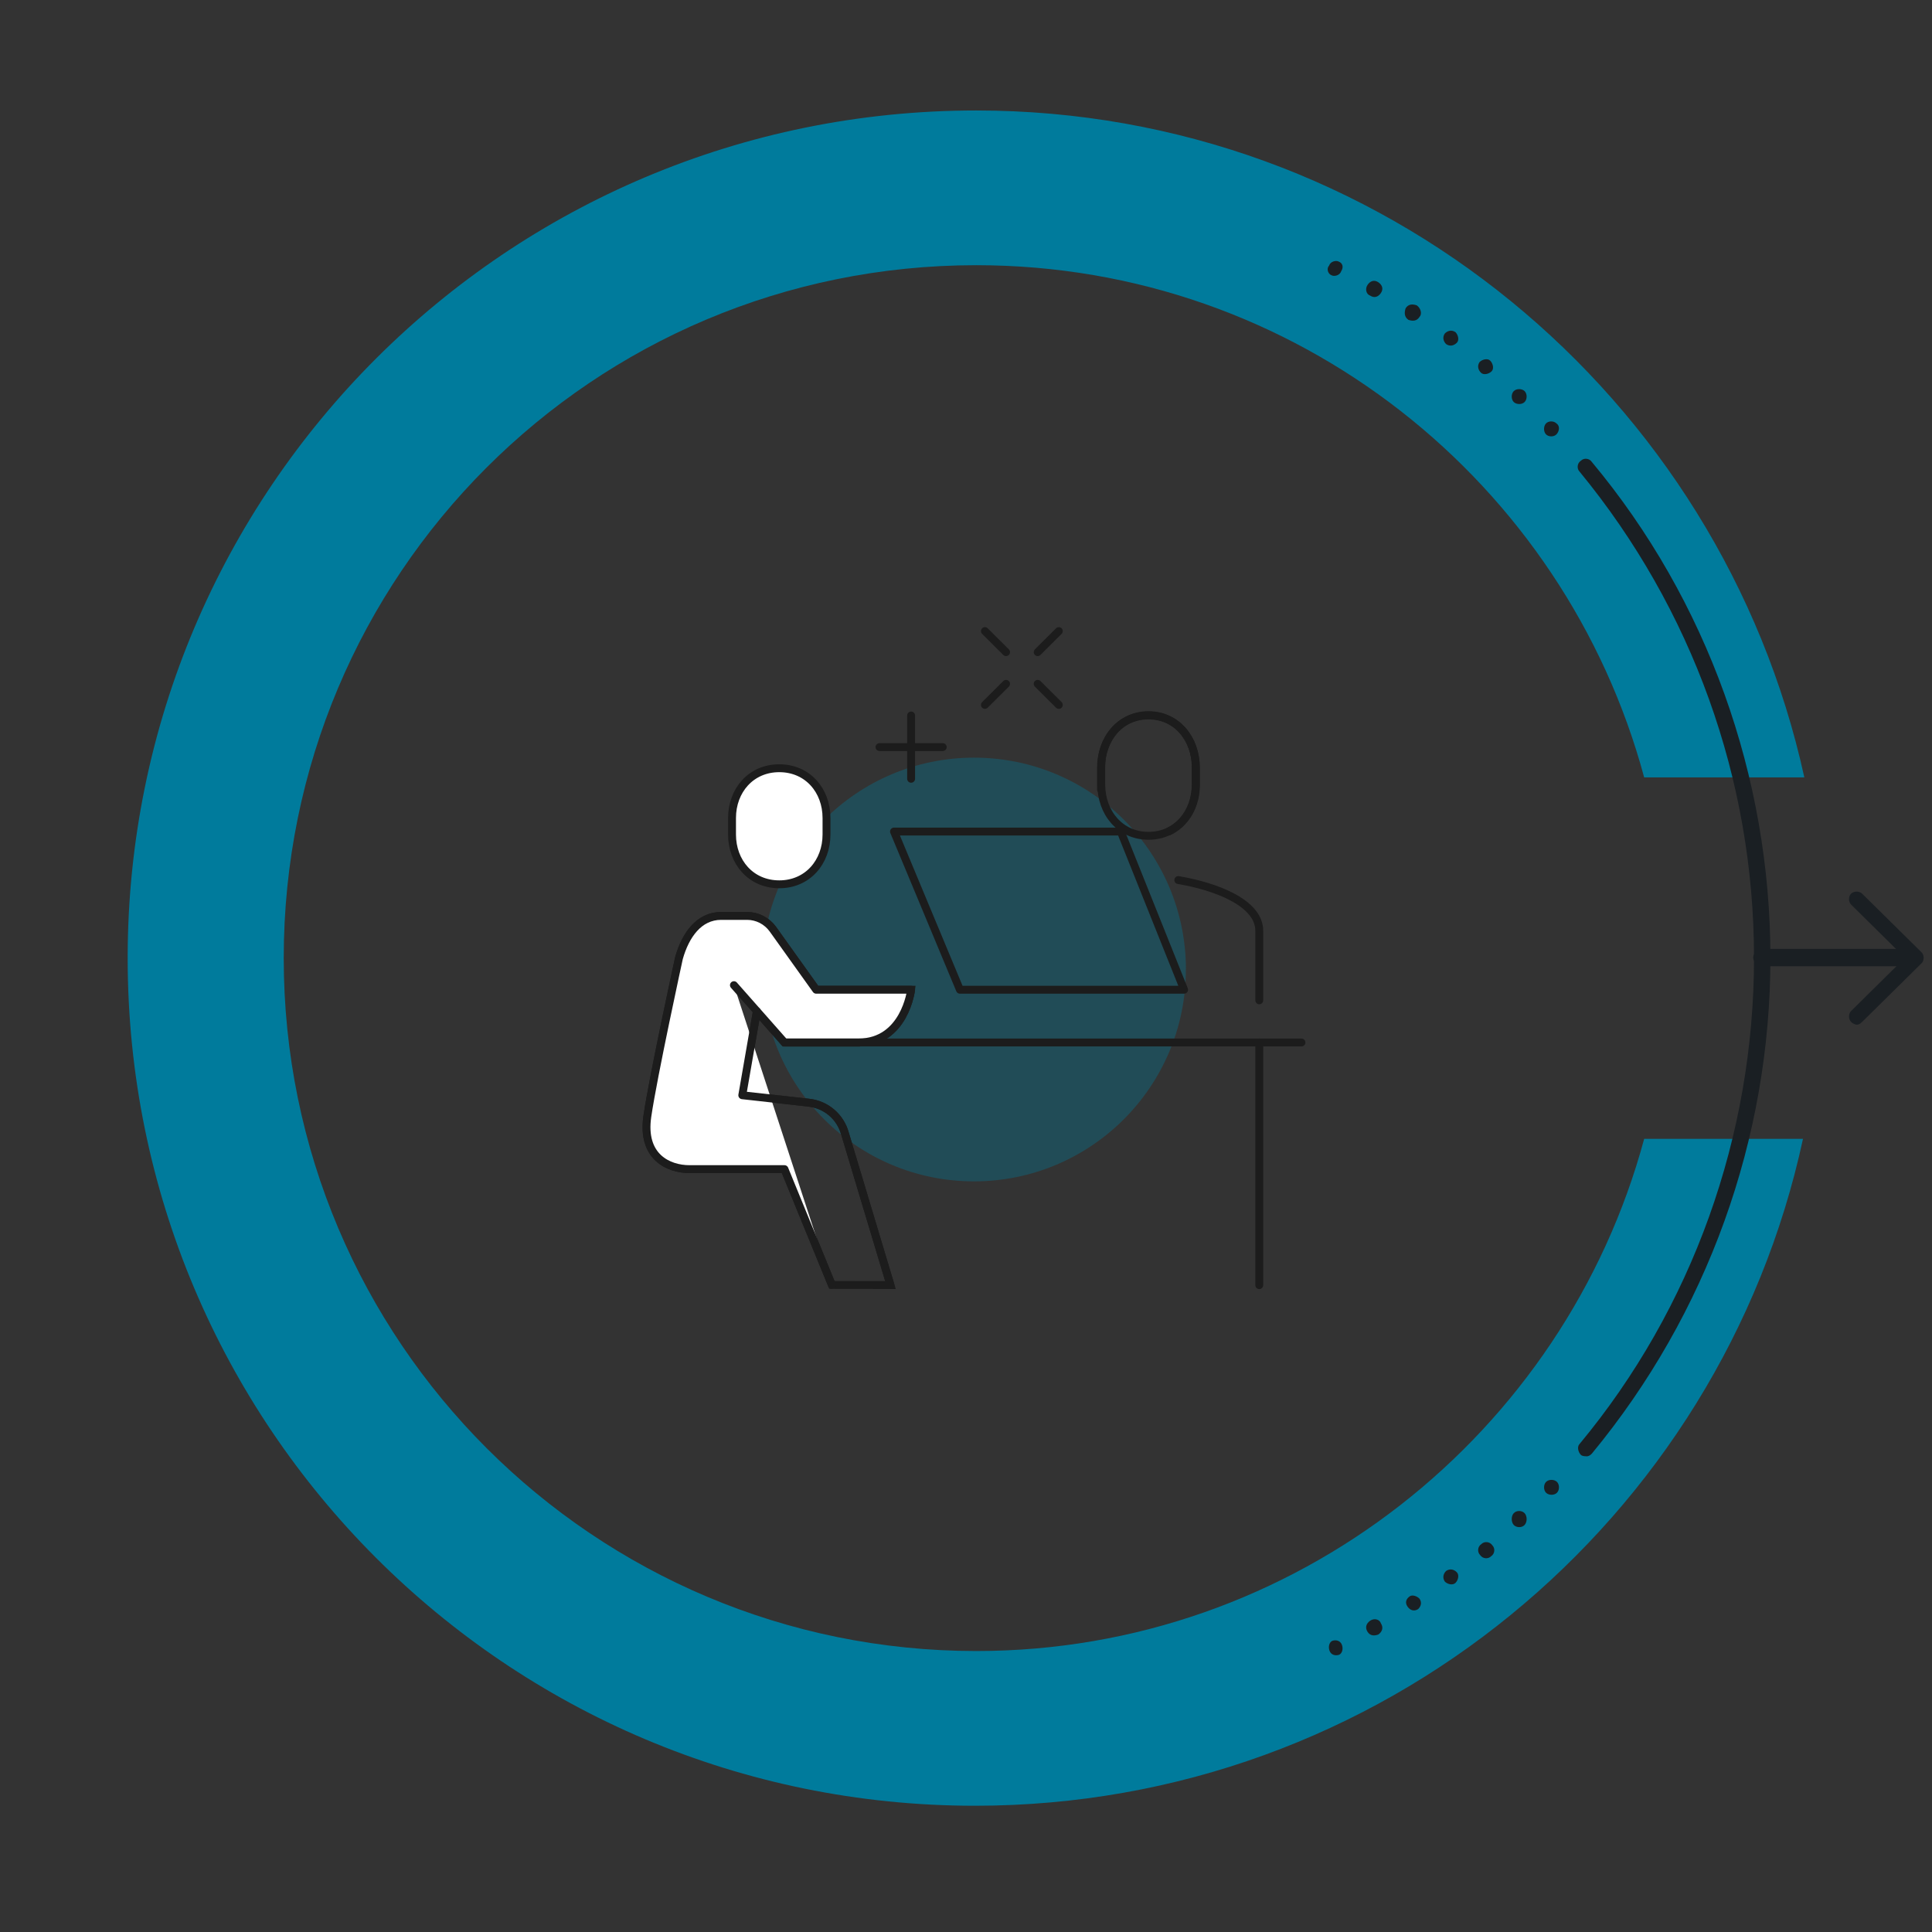 <?xml version="1.0" encoding="UTF-8"?><svg id="Camada_1" xmlns="http://www.w3.org/2000/svg" viewBox="0 0 245 245"><rect x="0" y="0" width="245" height="245" fill="#333333" stroke="none"/><defs><style>.cls-1,.cls-2{fill:#007b9c;}.cls-1,.cls-3{fill-rule:evenodd;}.cls-4{stroke-miterlimit:10;}.cls-4,.cls-5{fill:none;}.cls-4,.cls-5,.cls-6{stroke:#1c1c1c;}.cls-2{opacity:.35;}.cls-3{fill:#1a1f23;}.cls-5,.cls-6{stroke-linecap:round;stroke-linejoin:round;}.cls-6{fill:#fff;}</style></defs><path class="cls-1" d="M208.5,144.42c-10.07,37.34-44.26,64.95-84.7,64.95-48.42,0-87.82-39.25-87.82-87.87S75.2,33.63,123.8,33.63c40.61,0,74.63,27.61,84.7,64.95h20.31C218.22,50.3,175.18,14.01,123.8,14.01c-59.53,0-107.61,48.1-107.61,107.49s48.08,107.49,107.44,107.49c51.55,0,94.59-36.29,105.01-84.57h-20.13Z"/><path class="cls-3" d="M235.44,129.94c-.18,0-.53-.17-.7-.35-.35-.35-.35-1.04,0-1.38l6.83-6.75-6.83-6.75c-.35-.35-.35-1.04,0-1.38,.35-.35,1.05-.35,1.4,0l7.54,7.44c.35,.35,.35,1.04,0,1.38l-7.54,7.44c-.35,.35-.53,.35-.7,.35h0Z"/><path class="cls-3" d="M241.75,122.53h-18.38c-.52,0-1.04-.55-1.04-1.1s.52-1.1,1.04-1.1h18.38c.52,0,1.04,.55,1.04,1.1-.17,.55-.52,1.1-1.04,1.1h0Z"/><path class="cls-3" d="M170.08,34.39c-.17,.53-.85,.7-1.2,.53-.51-.18-.68-.88-.34-1.23,.17-.53,.85-.7,1.2-.53,.51,.18,.68,.7,.34,1.23h0Z"/><path class="cls-3" d="M175.12,37.15c-.34,.51-.85,.68-1.36,.34-.51-.17-.68-.85-.34-1.36,.34-.51,.85-.68,1.36-.34,.51,.34,.68,.85,.34,1.36h0Z"/><path class="cls-3" d="M180.01,40.19c-.35,.55-.88,.55-1.41,.37-.53-.37-.53-.92-.35-1.47,.35-.55,.88-.55,1.41-.37,.53,.37,.7,1.1,.35,1.47h0Z"/><path class="cls-3" d="M184.74,43.47c-.34,.34-.85,.51-1.35,.17-.34-.34-.51-.85-.17-1.35,.34-.34,.85-.51,1.35-.17,.34,.34,.51,1.02,.17,1.35h0Z"/><path class="cls-3" d="M189.15,47.09c-.34,.34-1.02,.51-1.35,.17-.34-.34-.51-.85-.17-1.35,.34-.34,1.02-.51,1.35-.17,.34,.34,.51,1.02,.17,1.35h0Z"/><path class="cls-3" d="M193.34,50.98c-.34,.34-1.03,.34-1.38,0-.34-.34-.34-1.03,0-1.38,.34-.34,1.03-.34,1.38,0,.34,.34,.34,1.03,0,1.38h0Z"/><path class="cls-3" d="M197.38,55.08c-.33,.34-1,.34-1.33,0s-.33-1.03,0-1.38,1-.34,1.33,0c.5,.34,.33,1.03,0,1.38h0Z"/><path class="cls-3" d="M170.18,208.61c.18,.53,0,1.06-.35,1.23-.53,.18-1.06,0-1.24-.53-.18-.53,0-1.06,.35-1.23,.53-.18,1.06,0,1.24,.53h0Z"/><path class="cls-3" d="M175.12,205.87c.34,.53,.17,1.06-.34,1.41-.51,.18-1.02,.18-1.36-.35-.34-.53-.17-1.06,.34-1.41,.51-.35,1.19-.18,1.36,.35h0Z"/><path class="cls-3" d="M180.01,202.73c.34,.5,.17,.99-.17,1.32-.51,.33-1.02,.17-1.36-.33-.34-.5-.17-.99,.34-1.32,.34-.17,.85,0,1.19,.33h0Z"/><path class="cls-3" d="M184.74,199.38c.34,.34,.17,1.02-.17,1.35-.34,.34-1.02,.17-1.35-.17-.34-.51-.17-1.02,.17-1.35,.51-.34,1.02-.17,1.35,.17h0Z"/><path class="cls-3" d="M189.25,195.97c.35,.35,.35,1.04-.17,1.39-.35,.35-1.04,.35-1.39-.17-.35-.35-.35-1.04,.17-1.39,.35-.35,1.04-.35,1.39,.17h0Z"/><path class="cls-3" d="M193.34,191.89c.34,.37,.34,1.12,0,1.49-.34,.37-1.03,.37-1.38,0-.34-.37-.34-1.12,0-1.49,.34-.37,1.03-.37,1.38,0h0Z"/><path class="cls-3" d="M197.44,187.92c.34,.34,.34,1.03,0,1.38-.34,.34-1.03,.34-1.38,0-.34-.34-.34-1.03,0-1.38,.34-.34,1.03-.34,1.38,0h0Z"/><path class="cls-3" d="M201.18,184.67c-.17,0-.52,0-.7-.17-.35-.35-.52-1.04-.17-1.39,14.28-17.19,22.12-39.07,22.12-61.65s-7.84-44.28-22.12-61.65c-.35-.35-.35-1.04,.17-1.39,.35-.35,1.04-.35,1.39,.17,14.63,17.54,22.64,39.94,22.64,62.87s-8.01,45.15-22.64,62.87c-.17,.17-.35,.35-.7,.35h0Z"/><g><path class="cls-2" d="M150.38,122.95c0,7.42-3.01,14.13-7.87,18.99-4.87,4.86-11.58,7.87-19,7.87-14.83,0-26.86-12.02-26.86-26.86,0-7.42,3.01-14.14,7.87-19,4.87-4.86,11.58-7.87,19-7.87s14.13,3.01,19,7.87c4.86,4.86,7.87,11.58,7.87,19Z"/><g><path class="cls-4" d="M145.64,105.99c-3.6,0-5.99-2.93-5.99-6.54v-2.18c0-3.61,2.39-6.54,5.99-6.54s5.99,2.93,5.99,6.54v2.18c0,3.61-2.39,6.54-5.99,6.54Z"/><path class="cls-4" d="M108.85,132.2c5.9,0,6.69-6.69,6.69-6.69h-12.04l-5.49-7.68c-.75-1.05-1.97-1.68-3.27-1.68h-3.29c-2.82,0-4.54,2.45-5.35,5.35,0,0-3.26,14.92-4.01,20.07-.75,5.14,2.68,6.69,5.35,6.69h12.04l6.01,14.68,7.43,.02-5.78-19.25c-.59-2.1-2.39-3.63-4.56-3.87l-8.45-.94,1.85-10.65,3.5,3.96h9.36Z"/><path class="cls-5" d="M159.69,126.85v-8.81c0-3.55-5.49-5.63-10.27-6.44"/><path class="cls-5" d="M148.22,105.44c2.14-1.03,3.44-3.24,3.44-5.93v-2.09c0-3.65-2.4-6.73-6.02-6.73s-6.02,3.07-6.02,6.73v2.68"/><path class="cls-6" d="M98.82,112.14c-3.6,0-5.99-2.82-5.99-6.31v-2.1c0-3.48,2.39-6.31,5.99-6.31s5.99,2.82,5.99,6.31v2.1c0,3.48-2.39,6.31-5.99,6.31Z"/><path class="cls-6" d="M105.49,162.94l-6.01-14.68h-12.04c-2.68,0-6.1-1.55-5.35-6.69,.75-5.14,4.01-20.07,4.01-20.07,.82-2.91,2.53-5.35,5.35-5.35h3.29c1.3,0,2.51,.63,3.27,1.68l5.49,7.68h12.04s-.79,6.69-6.69,6.69h-9.36l-6.42-7.27"/><path class="cls-5" d="M95.98,128.24l-1.85,10.65,8.45,.94c2.17,.24,3.97,1.77,4.56,3.87l5.78,19.25"/><line class="cls-5" x1="99.49" y1="132.2" x2="165.04" y2="132.2"/><polygon class="cls-5" points="142.13 105.45 113.37 105.45 121.73 125.51 150.16 125.51 142.13 105.45"/><line class="cls-5" x1="159.69" y1="162.97" x2="159.69" y2="132.2"/><g><line class="cls-5" x1="127.58" y1="86.72" x2="124.9" y2="89.39"/><line class="cls-5" x1="134.27" y1="80.03" x2="131.59" y2="82.7"/><line class="cls-5" x1="131.59" y1="86.72" x2="134.27" y2="89.39"/><line class="cls-5" x1="124.9" y1="80.03" x2="127.58" y2="82.7"/></g><g><line class="cls-5" x1="115.54" y1="90.73" x2="115.54" y2="98.76"/><line class="cls-5" x1="111.53" y1="94.74" x2="119.55" y2="94.74"/></g></g></g></svg>